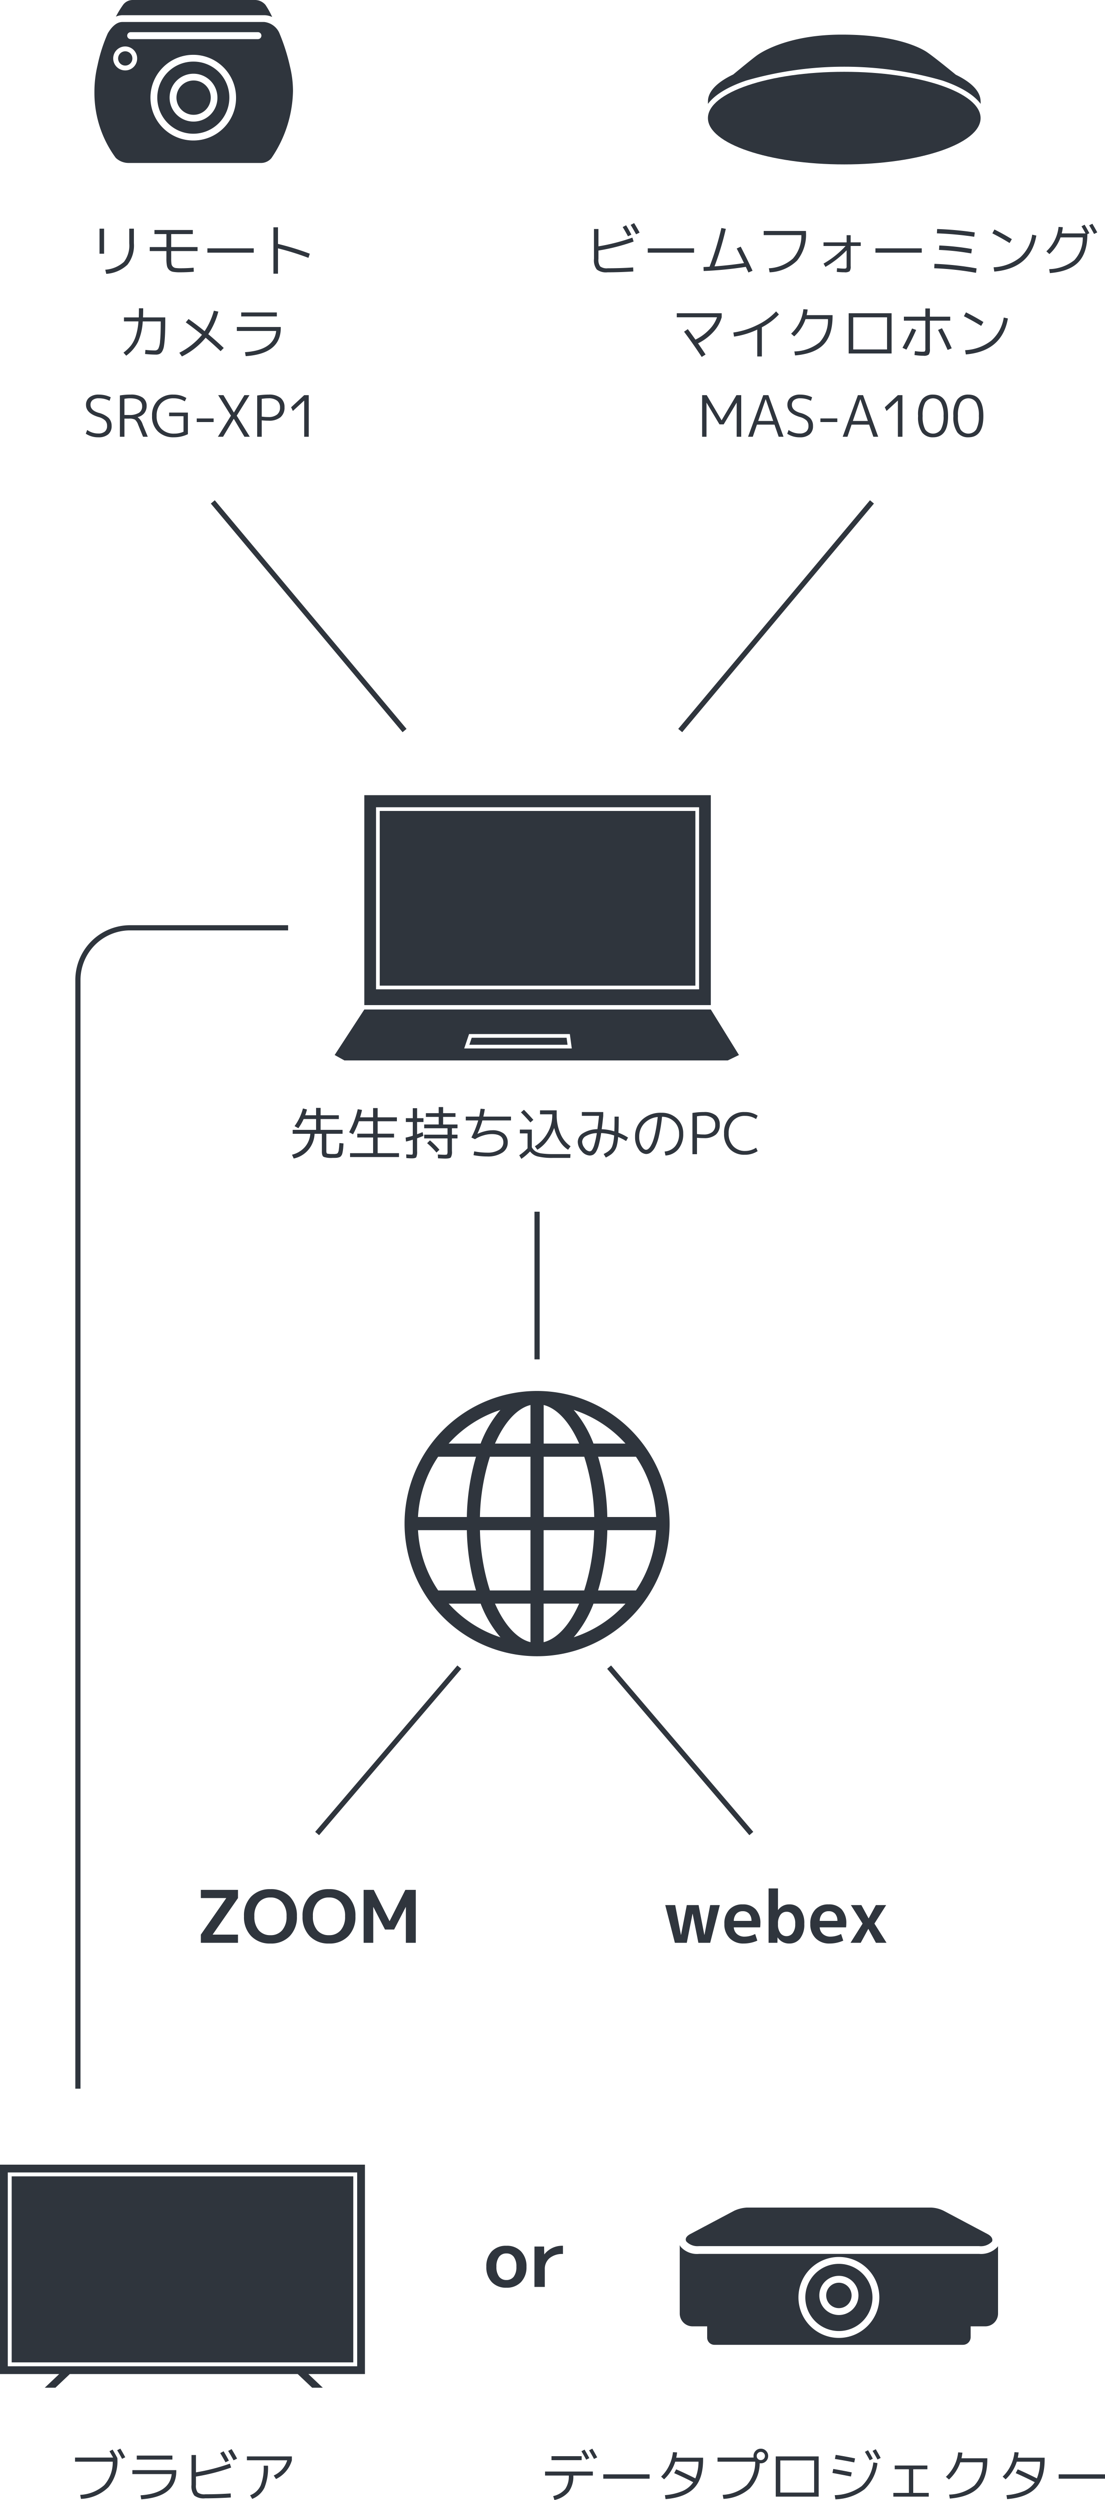 <svg xmlns="http://www.w3.org/2000/svg" width="213.533" height="482.679" viewBox="0 0 213.533 482.679"><g transform="translate(-82.944 -6767.302)"><path d="M-14.08-8.173h.9v2.816A5.98,5.98,0,0,1-14.432-1.21,6.567,6.567,0,0,1-18.524.55l-.187-.8a5.991,5.991,0,0,0,3.6-1.513A5.189,5.189,0,0,0-14.08-5.335Zm-5.742,4.84v-4.84h.88v4.84ZM-9.207-7.92h7.414v.792h-4.18V-4.62H-.88v.77H-5.973V-2.4a7.5,7.5,0,0,0,.049,1.007.934.934,0,0,0,.27.55.972.972,0,0,0,.55.264,7.37,7.37,0,0,0,1,.049q1.243,0,2.464-.11l.033.781q-1.32.11-2.651.11A7.461,7.461,0,0,1-5.6.16a1.488,1.488,0,0,1-.792-.4A1.52,1.52,0,0,1-6.8-1.034a7.132,7.132,0,0,1-.1-1.353V-3.85H-10.12v-.77H-6.9V-7.128h-2.31ZM1.023-3.542v-.836H9.977v.836Zm13.64-4.9v3.212a52.047,52.047,0,0,1,6.149,1.892l-.264.8a52.12,52.12,0,0,0-5.885-1.837V.517h-.88V-8.437ZM-12.21,7.2h.825q0,.946-.033,1.76h4.3v.627q0,1.738-.06,2.888t-.176,1.892A3.142,3.142,0,0,1-7.7,15.488a1.3,1.3,0,0,1-.512.517,1.639,1.639,0,0,1-.72.137,20.69,20.69,0,0,1-2.09-.121l.066-.792a16.454,16.454,0,0,0,1.8.11.766.766,0,0,0,.682-.325,3.9,3.9,0,0,0,.346-1.485Q-8,12.37-8,9.983V9.73h-3.476a11.089,11.089,0,0,1-.919,3.977,7.629,7.629,0,0,1-2.271,2.645l-.528-.594a7.934,7.934,0,0,0,1.474-1.414,6.052,6.052,0,0,0,.918-1.837,12.194,12.194,0,0,0,.5-2.778h-2.8V8.96h2.86Q-12.21,8.157-12.21,7.2Zm9.053,2.717.539-.649q1.639,1.155,3.1,2.354a13.58,13.58,0,0,0,1.793-3.96l.858.176A14.427,14.427,0,0,1,1.188,12.2q1.683,1.408,2.992,2.662l-.605.616q-1.54-1.463-2.893-2.6a13.872,13.872,0,0,1-4.587,3.619l-.495-.715A13.554,13.554,0,0,0-.022,12.315Q-1.848,10.83-3.157,9.917Zm9.867.891H15.2v.187q0,4.983-6.776,5.445l-.132-.77q5.621-.385,6.017-4.092H6.71Zm.847-2.035V8h6.886v.77Zm-27.528,15.8a1.836,1.836,0,0,0-1.177.335,1.126,1.126,0,0,0-.418.93q0,1.067,1.562,1.54a4.432,4.432,0,0,1,1.941.99,2.116,2.116,0,0,1,.577,1.54,2.026,2.026,0,0,1-.666,1.634,2.846,2.846,0,0,1-1.9.566,4.311,4.311,0,0,1-2.42-.693l.264-.726a3.625,3.625,0,0,0,2.156.682A1.86,1.86,0,0,0-18.8,31a1.358,1.358,0,0,0,.434-1.089,1.468,1.468,0,0,0-.368-1.05,3.014,3.014,0,0,0-1.293-.677q-2.409-.715-2.409-2.343A1.772,1.772,0,0,1-21.78,24.4a2.766,2.766,0,0,1,1.809-.539,5.227,5.227,0,0,1,2.31.517l-.22.682A4.564,4.564,0,0,0-19.971,24.575ZM-15.89,32V24.025a12.115,12.115,0,0,1,2.057-.165,3.967,3.967,0,0,1,2.326.566,1.868,1.868,0,0,1,.786,1.611,2.158,2.158,0,0,1-.451,1.4,2.3,2.3,0,0,1-1.276.77v.022a2.835,2.835,0,0,1,.979,1.43L-10.5,32h-.913l-.946-2.321a2.276,2.276,0,0,0-.622-.985A2.313,2.313,0,0,0-14.13,28.5h-.88V32Zm.88-4.2h.88a3.45,3.45,0,0,0,1.925-.424,1.428,1.428,0,0,0,.616-1.26q0-1.54-2.321-1.54a5.845,5.845,0,0,0-1.1.1Zm9.548-3.223A3.215,3.215,0,0,0-7.9,25.5a3.443,3.443,0,0,0-.885,2.486,3.367,3.367,0,0,0,.918,2.491,3.352,3.352,0,0,0,2.48.919,4.353,4.353,0,0,0,1.793-.363v-3H-6.375v-.7h3.63V31.5a6.125,6.125,0,0,1-2.717.605,4.2,4.2,0,0,1-3.063-1.122,4,4,0,0,1-1.15-3,4.058,4.058,0,0,1,1.122-3A4.088,4.088,0,0,1-5.528,23.86a4.7,4.7,0,0,1,2.486.66l-.3.649A4.056,4.056,0,0,0-5.462,24.575Zm4.422,4.587v-.7H2.227v.7ZM4.13,23.97l2,3.344h.022L8.167,23.97h.99L6.693,27.93,9.212,32H8.178L6.132,28.546H6.11L4.053,32h-1l2.519-4.07L3.107,23.97Zm6.512.066a14.677,14.677,0,0,1,2.233-.176,3.524,3.524,0,0,1,2.272.632,2.2,2.2,0,0,1,.775,1.809,2.392,2.392,0,0,1-.781,1.936,3.423,3.423,0,0,1-2.266.66,12.961,12.961,0,0,1-1.353-.066V32h-.88Zm.88,4.07a9.408,9.408,0,0,0,1.287.088,2.571,2.571,0,0,0,1.666-.473,1.649,1.649,0,0,0,.578-1.353,1.615,1.615,0,0,0-.567-1.337,2.63,2.63,0,0,0-1.677-.456,8.1,8.1,0,0,0-1.287.11ZM19.729,32V25.026h-.022l-2.167,2-.341-.715,2.53-2.343h.88V32Z" transform="translate(122 6819.625)" fill="#2f353d"/><path d="M-44.577-5.423a10.029,10.029,0,0,0,1.617-3.41l.781.2a10.573,10.573,0,0,1-.341,1.122h2.1v-1.43h.88v1.43h3.52v.726h-3.52V-4.7H-35.3v.759h-3.135V-.66a1.724,1.724,0,0,0,.017.291.681.681,0,0,0,.061.171.241.241,0,0,0,.2.11q.154.022.357.039t.6.016h.308a1.635,1.635,0,0,0,.242-.022q.143-.022.2-.033a.391.391,0,0,0,.148-.088A.519.519,0,0,0-36.19-.3a1.712,1.712,0,0,0,.083-.2,1.07,1.07,0,0,0,.066-.259q.011-.11.044-.368t.044-.456q.011-.2.044-.572l.792.077q-.033.561-.061.886t-.088.66a4.2,4.2,0,0,1-.115.506,1.117,1.117,0,0,1-.181.335.762.762,0,0,1-.248.226,1.7,1.7,0,0,1-.358.115,2.283,2.283,0,0,1-.462.06q-.226.006-.611.006a4.383,4.383,0,0,1-1.71-.2Q-39.3.319-39.3-.5V-3.938h-1.408A5.076,5.076,0,0,1-44.742.836L-45.072.1A4.851,4.851,0,0,0-42.6-1.364,4.487,4.487,0,0,0-41.53-3.938h-3.41V-4.7h4.521v-2.09h-2.4A10.158,10.158,0,0,1-43.84-5.016ZM-29.4-8.91h.88v1.793H-24.8v.759h-3.718v2.4h3.168v.737h-3.168V-.2h4.125V.55h-9.46V-.2H-29.4V-3.223h-3.058V-3.96H-29.4v-2.4h-2.761A15.934,15.934,0,0,1-33.28-3.839l-.748-.4A17.131,17.131,0,0,0-32.367-8.69l.825.143q-.132.627-.374,1.43H-29.4Zm9.735,1.958v.737h-1.232V-3.85q.726-.264,1.067-.418l.143.726q-.451.2-1.21.473V-.583a2.5,2.5,0,0,1-.16,1.166q-.159.22-.864.22-.451,0-1.056-.055L-23,.033q.77.055.99.055t.242-.083A2.434,2.434,0,0,0-21.73-.55V-2.794q-.66.2-1.309.352l-.077-.759a12.657,12.657,0,0,0,1.386-.363V-6.215h-1.342v-.737h1.342V-8.877h.836v1.925Zm6.578,1.947h-1.078v1.232h1.078v.726h-1.078v2.42A2.217,2.217,0,0,1-14.371.61q-.209.237-1.089.237-.319,0-1.4-.055L-16.89.055q1.012.055,1.3.055.418,0,.495-.093a1.359,1.359,0,0,0,.077-.622V-3.047h-4.51v-.726h4.51V-5.005h-4.51v-.737h2.805V-7.2H-19.2V-7.92h2.475V-9.1h.858V-7.92h2.387V-7.2h-2.387v1.463h2.783Zm-5.874,2.882.55-.55A15.829,15.829,0,0,1-16.582-.858l-.572.539A14.965,14.965,0,0,0-18.958-2.123Zm7.469-4.4V-7.26H-8.9q.088-.4.275-1.518l.814.066q-.1.671-.286,1.452h5.346v.737H-8.277a15.926,15.926,0,0,1-.957,2.574l.011.022a7.406,7.406,0,0,1,1.4-.495,5.753,5.753,0,0,1,1.4-.2A3.591,3.591,0,0,1-4.158-4a2.129,2.129,0,0,1,.775,1.771A2.243,2.243,0,0,1-4.455-.286,5.078,5.078,0,0,1-7.342.44,14.052,14.052,0,0,1-9.993.187l.132-.737A13.392,13.392,0,0,0-7.342-.3,4.173,4.173,0,0,0-5.071-.836a1.643,1.643,0,0,0,.841-1.441q0-1.606-2.233-1.606a5.768,5.768,0,0,0-1.688.275,5.92,5.92,0,0,0-1.557.715l-.7-.33a17.988,17.988,0,0,0,1.32-3.3ZM5.594-5.071A9.374,9.374,0,0,1,4.23-2.6,6.741,6.741,0,0,1,2.338-.858l-.473-.671a7.028,7.028,0,0,0,2.42-2.536A6.55,6.55,0,0,0,5.22-7.37V-7.7H2.855v-.77H6.078v.88a8.766,8.766,0,0,0,.731,3.652A5.441,5.441,0,0,0,8.762-1.529l-.484.671A5.181,5.181,0,0,1,6.655-2.53,8.423,8.423,0,0,1,5.594-5.071ZM1.568-6.633,1-6.127Q-.071-7.337-.83-8.074l.583-.506Q.655-7.667,1.568-6.633ZM-1.039-4.752h2.31v3.41a2.24,2.24,0,0,0,.72.8,3.125,3.125,0,0,0,1.215.4,15.519,15.519,0,0,0,2.211.121H8.74L8.7.715H5.385A11.856,11.856,0,0,1,2.426.44,2.634,2.634,0,0,1,.93-.539,10.035,10.035,0,0,1-.753.9l-.4-.7A9.77,9.77,0,0,0,.446-1.133V-4.015H-1.039ZM12.436.253A2.1,2.1,0,0,1,10.9-.589a2.7,2.7,0,0,1-.748-1.832,1.981,1.981,0,0,1,1.028-1.634,5.283,5.283,0,0,1,2.767-.775q.2-1.474.308-2.574H10.94V-8.14h4.136V-7.4q-.143,1.4-.3,2.574a9.475,9.475,0,0,1,2.442.418q.044-1.023.044-2.849h.8q0,2.057-.055,3.113a9.812,9.812,0,0,1,1.859.935l-.374.671a10.877,10.877,0,0,0-1.54-.792,9.936,9.936,0,0,1-.236,1.6A3.163,3.163,0,0,1,17.248-.66a3.144,3.144,0,0,1-.677.709,7.527,7.527,0,0,1-1,.6l-.418-.682q.451-.231.715-.4a3.066,3.066,0,0,0,.523-.435,1.8,1.8,0,0,0,.4-.621,5.184,5.184,0,0,0,.236-.875,11.251,11.251,0,0,0,.154-1.254,9.277,9.277,0,0,0-2.508-.462,20.72,20.72,0,0,1-.446,2.233,5.238,5.238,0,0,1-.517,1.325,1.682,1.682,0,0,1-.572.616A1.435,1.435,0,0,1,12.436.253Zm1.4-4.323a4.369,4.369,0,0,0-2.079.556,1.335,1.335,0,0,0-.759,1.094,1.992,1.992,0,0,0,.495,1.254,1.324,1.324,0,0,0,.946.616.605.605,0,0,0,.478-.28,3.747,3.747,0,0,0,.457-1.083A17.534,17.534,0,0,0,13.833-4.07Zm13.1,3.553a2.943,2.943,0,0,0,2.057-1.045,3.673,3.673,0,0,0,.737-2.4A3.111,3.111,0,0,0,28.8-6.27a3.378,3.378,0,0,0-2.365-.957,30.369,30.369,0,0,1-.578,3.608A9.057,9.057,0,0,1,25.1-1.391a3.22,3.22,0,0,1-.836,1.056,1.524,1.524,0,0,1-.913.3A1.835,1.835,0,0,1,21.89-.99a4,4,0,0,1-.666-2.343A4.36,4.36,0,0,1,22.638-6.7,5.226,5.226,0,0,1,26.318-8a4.2,4.2,0,0,1,3.019,1.138,3.832,3.832,0,0,1,1.194,2.9,4.511,4.511,0,0,1-.924,2.954A3.467,3.467,0,0,1,27.1.253ZM25.6-7.183A4.1,4.1,0,0,0,23-5.94a3.678,3.678,0,0,0-.974,2.607,3.335,3.335,0,0,0,.44,1.76q.44.726.88.726A.729.729,0,0,0,23.76-1a1.961,1.961,0,0,0,.479-.578,5.6,5.6,0,0,0,.495-1.1A15.155,15.155,0,0,0,25.2-4.51Q25.438-5.676,25.6-7.183Zm6.71-.781a14.677,14.677,0,0,1,2.233-.176,3.524,3.524,0,0,1,2.271.633,2.2,2.2,0,0,1,.776,1.81,2.392,2.392,0,0,1-.781,1.936,3.423,3.423,0,0,1-2.266.66,12.962,12.962,0,0,1-1.353-.066V0h-.88Zm.88,4.07a9.408,9.408,0,0,0,1.287.088,2.571,2.571,0,0,0,1.667-.473,1.649,1.649,0,0,0,.577-1.353,1.615,1.615,0,0,0-.567-1.336,2.63,2.63,0,0,0-1.677-.457,8.1,8.1,0,0,0-1.287.11ZM42.487-7.4a3.027,3.027,0,0,0-2.315.918,3.459,3.459,0,0,0-.863,2.469,3.408,3.408,0,0,0,.885,2.47,3.044,3.044,0,0,0,2.293.918,3.862,3.862,0,0,0,2.123-.627l.3.66a4.463,4.463,0,0,1-2.5.7,3.861,3.861,0,0,1-2.9-1.122,4.128,4.128,0,0,1-1.089-3A4.144,4.144,0,0,1,39.5-7.029,3.874,3.874,0,0,1,42.41-8.14a4.463,4.463,0,0,1,2.5.7l-.3.66A3.862,3.862,0,0,0,42.487-7.4Z" transform="translate(184.442 6990.141)" fill="#2f353d"/><path d="M-42.317-8.481l.66-.352q.5.814,1.023,1.815l-.66.319Q-41.767-7.59-42.317-8.481Zm1.54-.418.671-.352q.693,1.144,1.056,1.837l-.682.33Q-40.238-8.019-40.777-8.9ZM-47-8.107v3.344a38.477,38.477,0,0,0,6.556-1.683l.242.759A38.548,38.548,0,0,1-47-3.949v1.617A2.149,2.149,0,0,0-46.657-.88,2.122,2.122,0,0,0-45.2-.528q2.563,0,4.906-.165l.033.781q-2.607.165-4.994.165a2.957,2.957,0,0,1-2.063-.539,2.913,2.913,0,0,1-.544-2.057V-8.107Zm9.526,4.565v-.836h8.954v.836Zm17.193-.8.77-.363q1.287,2.486,2.288,4.653l-.792.341q-.077-.176-.253-.544T-18.524-.8a70.877,70.877,0,0,1-8.151.8L-26.7-.77q.363-.011,1.166-.055a55.561,55.561,0,0,0,2.288-7.48l.858.165A54.776,54.776,0,0,1-24.574-.891q2.761-.2,5.7-.638Q-19.745-3.311-20.284-4.345Zm5.214-3.388H-6.9v.176A7.992,7.992,0,0,1-8.608-2.024,8.043,8.043,0,0,1-13.926.253l-.143-.781A7.522,7.522,0,0,0-9.427-2.4,6.619,6.619,0,0,0-7.788-6.93H-15.07Zm11.561,2.2H.957V-6.919h.781v1.386H3.685v.7H1.738V-.935a1.5,1.5,0,0,1-.209.984,1.562,1.562,0,0,1-.99.2A13.489,13.489,0,0,1-.946.165L-.891-.55q.858.088,1.364.088a.628.628,0,0,0,.4-.083.628.628,0,0,0,.082-.4V-3.993a18.774,18.774,0,0,1-4.092,3.2L-3.5-1.43a17.546,17.546,0,0,0,4.257-3.4H-3.509ZM6.523-3.542v-.836h8.954v.836ZM17.886-.528l.044-.858a57.746,57.746,0,0,1,8.14.88l-.11.858A56.608,56.608,0,0,0,17.886-.528ZM18.81-4.07l.055-.858a48,48,0,0,1,6.3.682l-.121.858A47.229,47.229,0,0,0,18.81-4.07Zm-.407-3.2.044-.836a62.434,62.434,0,0,1,7.271.66l-.1.836A65.953,65.953,0,0,0,18.4-7.271Zm10.714,0,.4-.748q1.76.88,3.366,1.87L32.45-5.4Q30.932-6.347,29.117-7.271Zm8.5.429Q36.509-.506,29.491.11l-.132-.825a8.932,8.932,0,0,0,5.066-1.854,7.4,7.4,0,0,0,2.393-4.45Zm8.723-1.782.6-.319q.451.737.924,1.639l-.385.187q-.011,3.63-1.749,5.418T40.227.407l-.121-.77a8.056,8.056,0,0,0,4.84-1.722A6.174,6.174,0,0,0,46.585-6.49h-4.29a7.917,7.917,0,0,1-2.156,3.223L39.556-3.8A7.434,7.434,0,0,0,41.91-8.514l.825.055a7.979,7.979,0,0,1-.209,1.2h4.6Q46.728-8,46.343-8.624Zm1.485-.187.616-.319q.495.814.946,1.672l-.616.308Q48.29-8.063,47.828-8.811ZM-31.867,8.938V8.157h8.679v.781a6.947,6.947,0,0,1-1.617,2.822,9.9,9.9,0,0,1-2.948,2.205q.77,1.111,1.452,2.156l-.748.473q-1.705-2.607-3.41-4.873l.726-.5q.638.847,1.474,2.024a9.03,9.03,0,0,0,2.629-1.9,6.3,6.3,0,0,0,1.54-2.409Zm10.934,2.937a15.077,15.077,0,0,0,4.615-1.441,12.161,12.161,0,0,0,3.647-2.64l.539.594a12.2,12.2,0,0,1-3.289,2.475V16.5h-.891V11.314A15.887,15.887,0,0,1-20.8,12.667ZM-2.651,9.29H-6.985a8.04,8.04,0,0,1-2.189,3.333l-.594-.528A7.448,7.448,0,0,0-7.4,7.376l.825.055A9.7,9.7,0,0,1-6.765,8.52H-1.76v.187q0,3.663-1.732,5.467T-9.009,16.3l-.132-.77a8.07,8.07,0,0,0,4.868-1.755A6.252,6.252,0,0,0-2.651,9.29Zm4.884,6.633h-.88V8.157H9.647v7.766Zm0-.781H8.767v-6.2H2.233Zm9.79-6.325H16.17V7.233h.88V8.817h3.927v.77H17.05v5.456a1.747,1.747,0,0,1-.22,1.083,1.483,1.483,0,0,1-1.023.237,11.543,11.543,0,0,1-1.738-.143l.088-.759a9.018,9.018,0,0,0,1.485.121q.374,0,.451-.094a1.1,1.1,0,0,0,.077-.544V9.587H12.023ZM13.6,11.094l.792.286q-.858,1.947-1.881,3.8l-.759-.352Q12.782,12.953,13.6,11.094Zm5.027.286.759-.33q1.012,1.914,1.881,3.872l-.792.319Q19.525,13.107,18.623,11.38Zm4.994-2.651.4-.748q1.76.88,3.366,1.87l-.429.748Q25.432,9.653,23.617,8.729Zm8.5.429q-1.111,6.336-8.129,6.952l-.132-.825a8.932,8.932,0,0,0,5.066-1.854,7.4,7.4,0,0,0,2.393-4.449ZM-26.967,32V23.97h.891l2.86,4.84h.022l2.86-4.84h.924V32h-.88V25.444h-.022L-22.8,29.613h-.814L-26.1,25.444h-.022V32Zm8.877,0,2.937-8.03h.99L-11.237,32h-.935l-.814-2.343h-3.388l-.8,2.343Zm1.958-3.047h2.9l-1.441-4.191h-.022Zm8.107-4.378A1.836,1.836,0,0,0-9.2,24.91a1.126,1.126,0,0,0-.418.93q0,1.067,1.562,1.54a4.432,4.432,0,0,1,1.941.99,2.116,2.116,0,0,1,.577,1.54A2.026,2.026,0,0,1-6.2,31.544a2.846,2.846,0,0,1-1.9.566,4.311,4.311,0,0,1-2.42-.693l.264-.726a3.625,3.625,0,0,0,2.156.682A1.86,1.86,0,0,0-6.853,31a1.358,1.358,0,0,0,.435-1.089,1.468,1.468,0,0,0-.368-1.05,3.014,3.014,0,0,0-1.293-.677q-2.409-.715-2.409-2.343A1.772,1.772,0,0,1-9.834,24.4a2.766,2.766,0,0,1,1.809-.539,5.227,5.227,0,0,1,2.31.517l-.22.682A4.564,4.564,0,0,0-8.025,24.575Zm3.916,4.587v-.7H-.842v.7ZM.2,32,3.14,23.97h.99L7.056,32H6.121l-.814-2.343H1.919L1.116,32Zm1.958-3.047h2.9L3.624,24.762H3.6ZM10.862,32V25.026H10.84l-2.167,2-.341-.715,2.53-2.343h.88V32Zm6.8-8.14q2.9,0,2.9,4.125t-2.9,4.125a2.568,2.568,0,0,1-2.134-.957,5.154,5.154,0,0,1-.759-3.168,5.154,5.154,0,0,1,.759-3.168A2.568,2.568,0,0,1,17.66,23.86Zm-1.518,6.732a1.833,1.833,0,0,0,3.036-.005,5.082,5.082,0,0,0,.506-2.6,5.082,5.082,0,0,0-.506-2.6,1.824,1.824,0,0,0-3.031,0,5.129,5.129,0,0,0-.5,2.6A5.21,5.21,0,0,0,16.142,30.592Zm8.338-6.732q2.9,0,2.9,4.125t-2.9,4.125a2.568,2.568,0,0,1-2.134-.957,5.154,5.154,0,0,1-.759-3.168,5.154,5.154,0,0,1,.759-3.168A2.568,2.568,0,0,1,24.481,23.86Zm-1.518,6.732A1.833,1.833,0,0,0,26,30.587a5.082,5.082,0,0,0,.506-2.6,5.082,5.082,0,0,0-.506-2.6,1.824,1.824,0,0,0-3.031,0,5.129,5.129,0,0,0-.5,2.6A5.21,5.21,0,0,0,22.963,30.592Z" transform="translate(245.591 6819.625)" fill="#2f353d"/><g transform="translate(147.613 6920.821)"><g transform="translate(5.732 0)"><rect width="60.998" height="33.724" transform="translate(2.98 3.05)" fill="#2f353d"/><path d="M1658.181,970.606v40.533h66.958V970.606Zm64.692,37.489h-62.426V972.941h62.426Z" transform="translate(-1658.181 -970.606)" fill="#2f353d"/></g><g transform="translate(0 41.383)"><path d="M1674.727,1007.736l-.456,1.354h18.974l-.182-1.354Z" transform="translate(-1648.241 -1002.28)" fill="#2f353d"/><path d="M1726.327,1003.411h-66.958l-5.732,8.787,1.883,1.047h74.085l2.162-1.047Zm-47.656,7.524.94-2.783h19.474l.375,2.783Z" transform="translate(-1653.637 -1003.411)" fill="#2f353d"/></g></g><path d="M43.82,37.437-.321.383.321-.383,44.463,36.671Z" transform="translate(214.388 6908.346) rotate(-90)" fill="#2f353d"/><path d="M-20.839-10.22h7.182v1.582L-18.543-1.61v.028h4.886V0h-7.182V-1.582l4.9-7.028v-.028h-4.9Zm9.73,1.288A4.979,4.979,0,0,1-7.385-10.36,4.969,4.969,0,0,1-3.668-8.939,5.233,5.233,0,0,1-2.275-5.11,5.233,5.233,0,0,1-3.668-1.281,4.969,4.969,0,0,1-7.385.14,4.969,4.969,0,0,1-11.1-1.281,5.233,5.233,0,0,1-12.5-5.11,5.224,5.224,0,0,1-11.109-8.932Zm1.456,6.51a2.872,2.872,0,0,0,2.268.952,2.862,2.862,0,0,0,2.268-.959,3.936,3.936,0,0,0,.84-2.681,3.936,3.936,0,0,0-.84-2.681A2.862,2.862,0,0,0-7.385-8.75a2.862,2.862,0,0,0-2.268.959,3.936,3.936,0,0,0-.84,2.681A3.963,3.963,0,0,0-9.653-2.422ZM.2-8.932A4.979,4.979,0,0,1,3.927-10.36,4.969,4.969,0,0,1,7.644-8.939,5.233,5.233,0,0,1,9.037-5.11,5.233,5.233,0,0,1,7.644-1.281,4.969,4.969,0,0,1,3.927.14,4.969,4.969,0,0,1,.21-1.281,5.233,5.233,0,0,1-1.183-5.11,5.224,5.224,0,0,1,.2-8.932Zm1.456,6.51a2.872,2.872,0,0,0,2.268.952,2.862,2.862,0,0,0,2.268-.959,3.936,3.936,0,0,0,.84-2.681,3.936,3.936,0,0,0-.84-2.681A2.862,2.862,0,0,0,3.927-8.75a2.862,2.862,0,0,0-2.268.959A3.936,3.936,0,0,0,.819-5.11,3.963,3.963,0,0,0,1.659-2.422ZM18.781-6.9h-.028l-2.24,4.34H14.749L12.509-6.9h-.028V0H10.619V-10.22h1.96L15.617-4.2h.028l3.038-6.02H20.7V0H18.781Z" transform="translate(142.593 7142.396)" fill="#2f353d"/><path d="M-19.495-7.28l1.106,5.74h.028l1.106-5.74h2.282l1.106,5.74h.028l1.106-5.74h1.862L-12.733,0h-2.282l-1.106-5.6h-.028L-17.255,0h-2.3l-1.862-7.28ZM-8.169-4.228h3.416a2.045,2.045,0,0,0-.455-1.393A1.593,1.593,0,0,0-6.447-6.1a1.591,1.591,0,0,0-1.225.49A2.114,2.114,0,0,0-8.169-4.228Zm0,1.246a1.848,1.848,0,0,0,.637,1.309A2.135,2.135,0,0,0-6.1-1.19a4.513,4.513,0,0,0,2.058-.518l.42,1.288a6.477,6.477,0,0,1-2.66.56A3.64,3.64,0,0,1-8.96-.882,3.713,3.713,0,0,1-9.989-3.64a3.875,3.875,0,0,1,.952-2.772A3.374,3.374,0,0,1-6.461-7.42a3.29,3.29,0,0,1,2.527.966,3.91,3.91,0,0,1,.9,2.772,5.87,5.87,0,0,1-.042.7Zm6.72-7.518H.371v4.158H.4A2.578,2.578,0,0,1,2.541-7.42a2.591,2.591,0,0,1,2.135.966A4.4,4.4,0,0,1,5.453-3.64a4.311,4.311,0,0,1-.8,2.793A2.588,2.588,0,0,1,2.541.14,2.6,2.6,0,0,1,.315-1.022H.287L.259,0H-1.449ZM3.7-3.64A2.924,2.924,0,0,0,3.262-5.4a1.459,1.459,0,0,0-1.239-.588,1.424,1.424,0,0,0-1.2.609A2.739,2.739,0,0,0,.371-3.71v.14A2.728,2.728,0,0,0,.826-1.883a1.435,1.435,0,0,0,1.2.595A1.461,1.461,0,0,0,3.234-1.9,2.808,2.808,0,0,0,3.7-3.64Zm4.732-.588h3.416A2.045,2.045,0,0,0,11.4-5.621,1.593,1.593,0,0,0,10.157-6.1a1.591,1.591,0,0,0-1.225.49A2.114,2.114,0,0,0,8.435-4.228Zm0,1.246a1.848,1.848,0,0,0,.637,1.309,2.135,2.135,0,0,0,1.435.483,4.513,4.513,0,0,0,2.058-.518l.42,1.288a6.477,6.477,0,0,1-2.66.56A3.64,3.64,0,0,1,7.644-.882,3.713,3.713,0,0,1,6.615-3.64a3.875,3.875,0,0,1,.952-2.772A3.374,3.374,0,0,1,10.143-7.42a3.29,3.29,0,0,1,2.527.966,3.91,3.91,0,0,1,.9,2.772,5.87,5.87,0,0,1-.042.7Zm9.408.308h-.028L16.359,0H14.385l2.338-3.71L14.455-7.28h2.03l1.386,2.548H17.9L19.285-7.28h1.988L19.005-3.71,21.343,0H19.3Z" transform="translate(232.915 7142.396)" fill="#2f353d"/><path d="M2295.874,1122.49a25.609,25.609,0,1,0,25.61,25.608A25.638,25.638,0,0,0,2295.874,1122.49Zm-23,26.878h9.428a44.026,44.026,0,0,0,1.779,11.639h-7.312A22.919,22.919,0,0,1,2272.869,1149.368Zm24.275-16.718V1125.2c2.678.671,5.09,3.433,6.856,7.449Zm7.84,2.54a41.1,41.1,0,0,1,1.928,11.638h-9.768V1135.19ZM2294.6,1125.2v7.449h-6.855C2289.514,1128.635,2291.927,1125.873,2294.6,1125.2Zm0,9.989v11.638h-9.768a41.059,41.059,0,0,1,1.928-11.638Zm-12.307,11.638h-9.428a22.918,22.918,0,0,1,3.894-11.638h7.314A44,44,0,0,0,2282.3,1146.828Zm2.539,2.54h9.768v11.639h-7.839A41.081,41.081,0,0,1,2284.837,1149.368Zm9.768,14.179v7.448c-2.677-.671-5.089-3.433-6.855-7.448Zm2.54,7.448v-7.448H2304C2302.234,1167.562,2299.822,1170.324,2297.144,1170.995Zm0-9.988v-11.639h9.768a41.08,41.08,0,0,1-1.93,11.639Zm12.307-11.639h9.43a22.933,22.933,0,0,1-3.9,11.639h-7.314A44.017,44.017,0,0,0,2309.451,1149.368Zm0-2.54a43.987,43.987,0,0,0-1.779-11.638h7.314a22.922,22.922,0,0,1,3.9,11.638Zm3.508-14.178h-6.178a22.023,22.023,0,0,0-3.826-6.5A23.1,23.1,0,0,1,2312.959,1132.651Zm-24.165-6.5a22.046,22.046,0,0,0-3.827,6.5h-6.177A23.088,23.088,0,0,1,2288.794,1126.151Zm-10,37.4h6.177a22.056,22.056,0,0,0,3.826,6.5A23.1,23.1,0,0,1,2278.79,1163.547Zm24.167,6.5a22.049,22.049,0,0,0,3.825-6.5h6.178A23.1,23.1,0,0,1,2302.956,1170.045Z" transform="translate(-2109.145 5913.362)" fill="#2f353d"/><path d="M.5,28.509h-1V0h1Z" transform="translate(186.729 7001.242)" fill="#2f353d"/><path d="M.325,27.857l-.65-.76L31.8-.38l.65.76Z" transform="translate(228.127 7089.172) rotate(90)" fill="#2f353d"/><path d="M31.8,27.857-.325.38l.65-.76L32.447,27.1Z" transform="translate(171.706 7089.172) rotate(90)" fill="#2f353d"/><path d="M.321,37.437l-.643-.766L43.82-.383l.643.766Z" transform="translate(124.066 6908.346) rotate(-90)" fill="#2f353d"/><g transform="translate(101.195 6767.302)"><path d="M274.777,2168.357a3.66,3.66,0,0,1,1.53.349,16.357,16.357,0,0,0-1.31-2.357,2.7,2.7,0,0,0-2.169-.929H249.315a2.3,2.3,0,0,0-1.783.88,18.486,18.486,0,0,0-1.428,2.332,3.219,3.219,0,0,1,1.241-.275Z" transform="translate(-241.959 -2165.42)" fill="#2f353d"/><path d="M247.933,2175.368a1.377,1.377,0,1,0,1.358,1.376A1.368,1.368,0,0,0,247.933,2175.368Z" transform="translate(-241.961 -2165.462)" fill="#2f353d"/><path d="M261.218,2181.026a3.313,3.313,0,1,0,3.266,3.314A3.293,3.293,0,0,0,261.218,2181.026Z" transform="translate(-242.009 -2165.485)" fill="#2f353d"/><path d="M261.2,2177.363a6.963,6.963,0,1,0,6.863,6.963A6.919,6.919,0,0,0,261.2,2177.363Zm0,11.58a4.62,4.62,0,1,1,4.557-4.618A4.592,4.592,0,0,1,261.2,2188.943Z" transform="translate(-241.994 -2165.47)" fill="#2f353d"/><path d="M279.725,2178.262a37.949,37.949,0,0,0-2.1-6.559,3.642,3.642,0,0,0-2.868-2.021H247.327c-1.346,0-2.348,1.4-2.814,2.207a30.353,30.353,0,0,0-1.976,6.172,21.768,21.768,0,0,0-.6,5.092,21.138,21.138,0,0,0,4.127,12.768,3.629,3.629,0,0,0,2.446.982H274.2a2.628,2.628,0,0,0,1.936-.93A23.7,23.7,0,0,0,280.311,2183,20.117,20.117,0,0,0,279.725,2178.262Zm-31.811.771a2.313,2.313,0,1,1,2.28-2.312A2.3,2.3,0,0,1,247.914,2179.033Zm13.237,13.528a8.27,8.27,0,1,1,8.154-8.267A8.219,8.219,0,0,1,261.151,2192.561Zm12.383-19.568H248.946a.672.672,0,0,1,0-1.345h24.589a.672.672,0,0,1,0,1.345Z" transform="translate(-241.942 -2165.438)" fill="#2f353d"/></g><g transform="translate(219.744 6773.982)"><path d="M2130.02,1217.7a3.108,3.108,0,0,1-.022-.313h0A3.109,3.109,0,0,0,2130.02,1217.7Z" transform="translate(-2129.997 -1201.262)" fill="#2f353d"/><path d="M2182.69,1211.7c0-1.911-1.771-3.68-4.778-5.133-2.105-1.719-4.979-4.025-5.923-4.583-1.549-.915-6.266-3.168-16.122-3.168s-15.136,3.1-16.4,4.012c-.78.563-3,2.378-4.588,3.691-3.068,1.462-4.877,3.248-4.877,5.18v.018h0v.478c1.284-1.74,3.8-3.291,7.4-4.513a68.544,68.544,0,0,1,37.9,0c3.6,1.221,6.113,2.774,7.4,4.513v-.478h0Z" transform="translate(-2129.997 -1198.813)" fill="#2f353d"/><path d="M2156.343,1207.085c-14.553,0-26.346,4-26.346,8.941s11.8,8.941,26.346,8.941,26.347-4,26.347-8.941S2170.9,1207.085,2156.343,1207.085Z" transform="translate(-2129.997 -1199.904)" fill="#2f353d"/></g><path d="M-12.727-9.031l.616-.319q.495.814.946,1.672l-.616.308Q-12.265-8.283-12.727-9.031Zm-.858,2.211h-7.282v-.8h7.359q-.572-1-.7-1.221l.6-.319q.451.737.924,1.639v.077A7.975,7.975,0,0,1-14.4-1.914,8.066,8.066,0,0,1-19.723.363l-.143-.781a7.522,7.522,0,0,0,4.642-1.875A6.619,6.619,0,0,0-13.585-6.82Zm3.8,1.628H-1.3v.187Q-1.3-.022-8.074.44l-.132-.77q5.621-.385,6.017-4.092h-7.6Zm.847-2.035V-8h6.886v.77ZM7.183-8.481l.66-.352q.5.814,1.023,1.815l-.66.319Q7.733-7.59,7.183-8.481ZM8.723-8.9l.671-.352q.693,1.144,1.056,1.837l-.682.33Q9.262-8.019,8.723-8.9ZM2.5-8.107v3.344A38.477,38.477,0,0,0,9.053-6.446l.242.759A38.548,38.548,0,0,1,2.5-3.949v1.617A2.149,2.149,0,0,0,2.844-.88,2.122,2.122,0,0,0,4.3-.528q2.563,0,4.906-.165L9.24.088Q6.633.253,4.246.253A2.957,2.957,0,0,1,2.184-.286a2.913,2.913,0,0,1-.544-2.057V-8.107Zm9.845,1.012v-.748h8.69v.748A5.608,5.608,0,0,1,19.9-4.972a5.816,5.816,0,0,1-1.931,1.5l-.44-.682a4.751,4.751,0,0,0,2.6-2.937ZM15.587-6.05h.836a10.182,10.182,0,0,1-.693,4.257A4.425,4.425,0,0,1,13.365.363l-.4-.7A3.7,3.7,0,0,0,15-2.222,9.551,9.551,0,0,0,15.587-6.05Z" transform="translate(118.311 7249.397)" fill="#2f353d"/><path d="M-47.2-8.833l.6-.319q.451.737.924,1.639l-.6.308Q-46.673-7.964-47.2-8.833Zm1.485-.176.616-.33q.44.737.946,1.683l-.616.308Q-45.254-8.261-45.716-9.009Zm-7.271,1.892v-.77h5.83v.77Zm-1.243,2.2h9.24v.77h-3.773a5.016,5.016,0,0,1-.869,3.1A5.031,5.031,0,0,1-52.415.583l-.242-.759a4.3,4.3,0,0,0,2.326-1.369,4.313,4.313,0,0,0,.688-2.6H-54.23Zm11.253,1.375v-.836h8.954v.836ZM-30.943.407l-.121-.77a11,11,0,0,0,3.4-.792A4.719,4.719,0,0,0-25.6-2.86q-1.826-.946-3.674-1.749l.385-.737q1.793.781,3.7,1.749a8.657,8.657,0,0,0,.616-3.223h-4.5a7.836,7.836,0,0,1-2.156,3.41l-.572-.528a7.193,7.193,0,0,0,1.54-2.112,7.91,7.91,0,0,0,.748-2.607l.8.044a9.768,9.768,0,0,1-.165,1.023h5.192v.33q0,3.707-1.738,5.528T-30.943.407Zm17-8.327a1.357,1.357,0,0,1,.413-1,1.357,1.357,0,0,1,1-.412,1.357,1.357,0,0,1,1,.412,1.357,1.357,0,0,1,.413,1,1.357,1.357,0,0,1-.413,1,1.357,1.357,0,0,1-1,.412,1.517,1.517,0,0,1-.22-.011,7.192,7.192,0,0,1-1.914,4.851A8.315,8.315,0,0,1-19.756.363L-19.9-.418a7.522,7.522,0,0,0,4.642-1.875A6.619,6.619,0,0,0-13.618-6.82H-20.9v-.8h6.974A1.48,1.48,0,0,1-13.948-7.92Zm1.969.561a.764.764,0,0,0,.231-.561.764.764,0,0,0-.231-.561.764.764,0,0,0-.561-.231.764.764,0,0,0-.561.231.764.764,0,0,0-.231.561.764.764,0,0,0,.231.561.764.764,0,0,0,.561.231A.764.764,0,0,0-11.979-7.359ZM-8.767-.077h-.88V-7.843h8.294V-.077Zm0-.781h6.534v-6.2H-8.767Zm10.516.5a9.231,9.231,0,0,0,5.2-1.743,7.492,7.492,0,0,0,2.26-4.581l.8.132a8.32,8.32,0,0,1-2.5,5.044A9.748,9.748,0,0,1,1.881.44Zm5.83-8.36.605-.319q.451.737.924,1.639l-.6.308Q8.107-7.854,7.579-8.723ZM9.064-8.9l.616-.33q.44.737.946,1.683l-.616.308Q9.526-8.151,9.064-8.9ZM1.309-4.642l.154-.781q1.925.33,3.575.671l-.154.792Q2.266-4.477,1.309-4.642Zm.473-2.706.154-.792q1.914.308,3.74.682l-.154.781Q3.971-7,1.782-7.348ZM13.343-6.083h6.314v.726H16.918V-.8h3v.726H13.079V-.8h3V-5.357H13.343ZM30.349-6.71H26.015a8.04,8.04,0,0,1-2.189,3.333L23.232-3.9A7.447,7.447,0,0,0,25.6-8.624l.825.055a9.7,9.7,0,0,1-.187,1.089h5v.187q0,3.663-1.733,5.467T23.991.3l-.132-.77a8.07,8.07,0,0,0,4.868-1.754A6.252,6.252,0,0,0,30.349-6.71ZM35.057.407l-.121-.77a11,11,0,0,0,3.4-.792A4.719,4.719,0,0,0,40.4-2.86q-1.826-.946-3.674-1.749l.385-.737q1.793.781,3.7,1.749a8.657,8.657,0,0,0,.616-3.223h-4.5a7.836,7.836,0,0,1-2.156,3.41L34.2-3.938a7.193,7.193,0,0,0,1.54-2.112,7.91,7.91,0,0,0,.748-2.607l.8.044a9.767,9.767,0,0,1-.165,1.023h5.192v.33q0,3.707-1.738,5.528T35.057.407Zm9.966-3.949v-.836h8.954v.836Z" transform="translate(242.5 7249.397)" fill="#2f353d"/><g transform="translate(82.944 7185.229)"><rect width="66.012" height="35.914" transform="translate(2.257 2.258)" fill="#2f353d"/><path d="M108.033,1831.336H37.509v40.431H48.942l-2.781,2.632H48.22L51,1871.767H95.046l2.779,2.632h2.059l-2.779-2.632h10.929Zm-1.5,38.924H39.015v-37.418H106.53Z" transform="translate(-37.509 -1831.336)" fill="#2f353d"/></g><g transform="translate(214.298 7193.512)"><path d="M71.839,1909.76a2.454,2.454,0,1,0,2.453,2.453A2.455,2.455,0,0,0,71.839,1909.76Z" transform="translate(-41.082 -1895.249)" fill="#2f353d"/><path d="M71.954,1906.217a6.488,6.488,0,1,0,6.488,6.49A6.5,6.5,0,0,0,71.954,1906.217Zm0,9.881a3.781,3.781,0,1,1,3.78-3.782A3.786,3.786,0,0,1,71.954,1916.1Z" transform="translate(-41.197 -1895.353)" fill="#2f353d"/><path d="M103.315,1903.034a4.394,4.394,0,0,1-3.568,1.365H45.592a4.225,4.225,0,0,1-3.528-1.377,1.9,1.9,0,0,1-.177-.332v13.227a2.474,2.474,0,0,0,2.474,2.472h2.814a.012.012,0,0,1,.012.01v2.157a1.4,1.4,0,0,0,1.4,1.4H96.624a1.48,1.48,0,0,0,1.478-1.479V1918.4a.01.01,0,0,1,.01-.01h2.814a2.473,2.473,0,0,0,2.472-2.472v-13.039A.67.67,0,0,1,103.315,1903.034Zm-30.671,17.59a7.815,7.815,0,1,1,7.814-7.814A7.824,7.824,0,0,1,72.644,1920.623Z" transform="translate(-41.887 -1895.456)" fill="#2f353d"/><path d="M45.56,1903.107H99.715a2.989,2.989,0,0,0,2.456-.852c.156-.2.263-.9-.86-1.492l-8.467-4.488a5.991,5.991,0,0,0-2.468-.614H54.849a6.748,6.748,0,0,0-2.47.614l-8.467,4.488c-1.188.632-.918,1.289-.735,1.5A3.009,3.009,0,0,0,45.56,1903.107Z" transform="translate(-41.854 -1895.661)" fill="#2f353d"/></g><path d="M-6.48-6.855A3.744,3.744,0,0,1-3.645-7.95,3.744,3.744,0,0,1-.81-6.855,4.091,4.091,0,0,1,.24-3.9,4.091,4.091,0,0,1-.81-.945,3.744,3.744,0,0,1-3.645.15,3.719,3.719,0,0,1-6.472-.945,4.108,4.108,0,0,1-7.515-3.9,4.126,4.126,0,0,1-6.48-6.855Zm2.835,5.52A1.706,1.706,0,0,0-2.22-1.987,3.06,3.06,0,0,0-1.71-3.9a3.06,3.06,0,0,0-.51-1.913,1.706,1.706,0,0,0-1.425-.653,1.69,1.69,0,0,0-1.41.653A3.06,3.06,0,0,0-5.565-3.9a3.06,3.06,0,0,0,.51,1.912A1.69,1.69,0,0,0-3.645-1.335ZM1.785-7.8h1.86l.03,1.5H3.7A4.373,4.373,0,0,1,7.29-7.95v1.59a3.817,3.817,0,0,0-2.587.8A2.709,2.709,0,0,0,3.78-3.4V0h-2Z" transform="translate(184.442 7208.836)" fill="#2f353d"/><path d="M30.546,41.262H0v-1H30.546a9.586,9.586,0,0,0,9.575-9.576V-183.368h1V30.686A10.588,10.588,0,0,1,30.546,41.262Z" transform="translate(138.621 6987.191) rotate(180)" fill="#2f353d"/></g></svg>